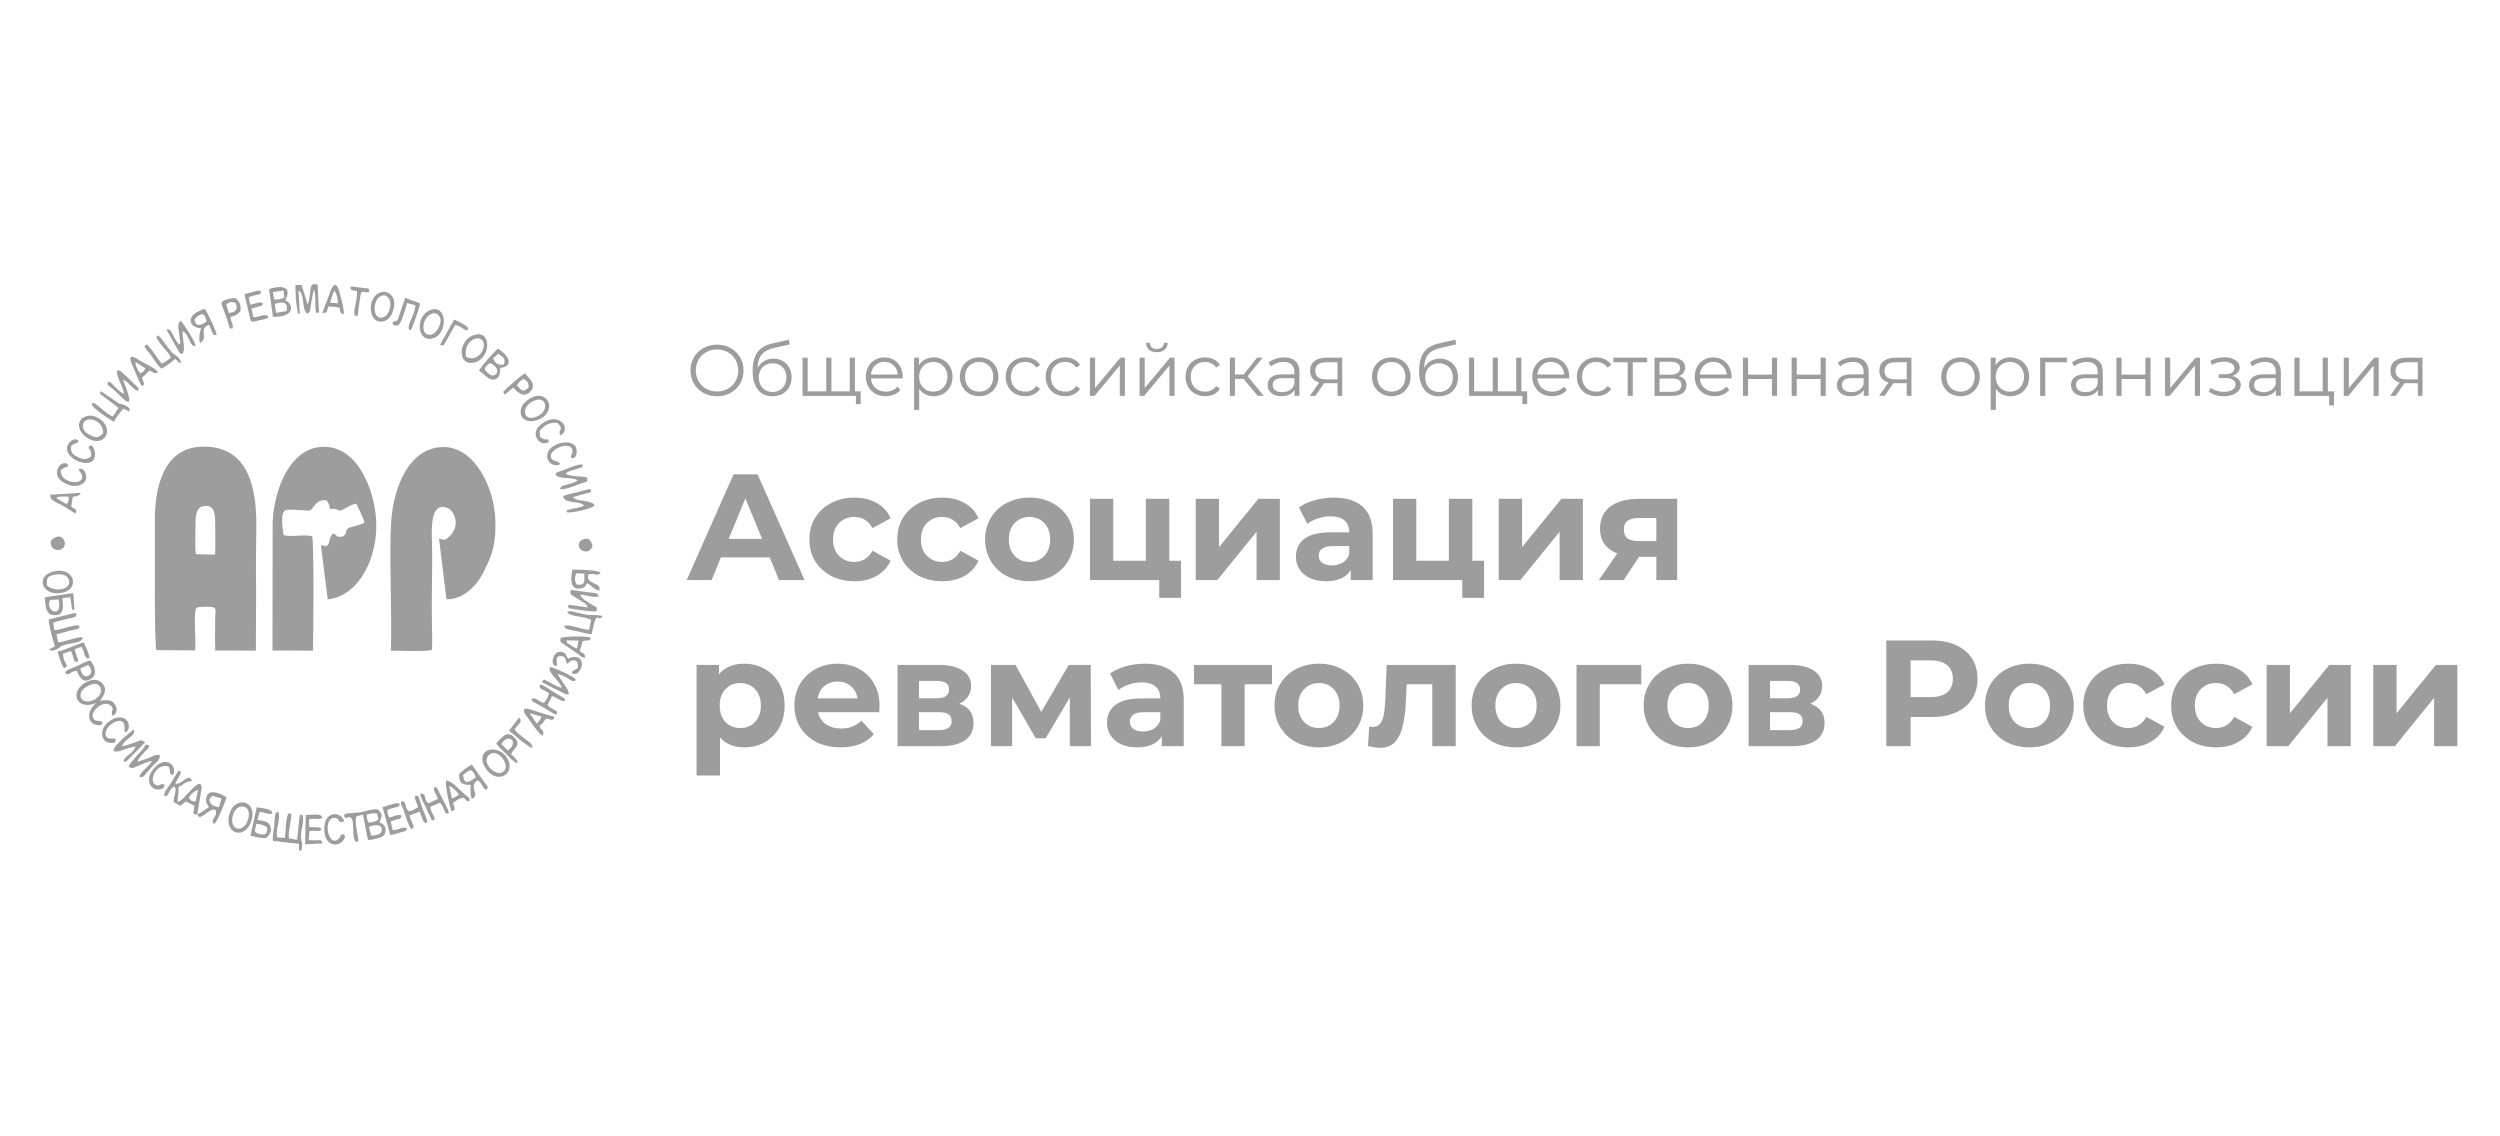 <svg width="176" height="80" viewBox="0 0 176 80" fill="none" xmlns="http://www.w3.org/2000/svg">
<rect width="176" height="80" fill="white"/>
<g clip-path="url(#clip0_228_2725)">
<path fill-rule="evenodd" clip-rule="evenodd" d="M13.779 39.012C13.721 38.398 13.767 37.585 13.764 36.947C13.76 36.315 13.793 35.612 14.492 35.615C15.189 35.619 15.148 36.377 15.15 37.023C15.154 37.669 15.175 38.391 15.141 39.047L13.779 39.012ZM11.006 45.766L13.737 45.791C13.816 45.092 13.608 43.244 13.813 42.797C14.015 42.695 14.569 42.703 14.873 42.727C15.307 42.76 15.149 43.04 15.147 43.548C15.144 44.281 15.123 45.07 15.154 45.796L18.014 45.804L18.03 41.373C18.001 39.925 18.034 38.445 18.046 37.097C18.068 34.406 17.527 31.681 14.717 31.455C11.541 31.2 10.875 34.244 10.901 36.723C10.914 37.897 10.85 45.248 11.006 45.766ZM27.518 45.809C28.084 45.802 30.021 45.897 30.404 45.747C30.447 45.414 30.416 44.417 30.408 43.998C30.368 42.136 30.457 40.168 30.412 38.223C30.393 37.394 30.238 35.224 31.537 35.776C31.953 35.953 32.49 37.016 31.599 37.8C31.338 38.031 31.31 38.031 30.907 37.924L31.432 42.193C32.639 42.22 33.603 41.151 33.999 40.362C34.636 39.092 34.905 38.437 34.878 36.723C34.841 34.368 33.414 31.389 31.128 31.473C28.75 31.56 27.686 34.355 27.535 36.794C27.388 39.168 27.606 43.105 27.518 45.809ZM19.183 45.795L22.034 45.806C22.063 44.795 22.117 38.196 21.975 37.758C21.436 37.583 20.567 37.834 19.962 37.672C19.908 37.255 19.679 35.998 20.17 35.897C20.562 35.817 21.694 36.006 21.876 35.919C22.195 35.579 22.296 35.151 22.99 35.228C23.131 35.431 23.2 35.474 23.215 35.828C23.964 35.739 23.651 36.104 24.148 35.867C24.456 35.72 24.747 35.501 25.082 35.458C25.201 35.7 25.633 36.579 25.659 36.793C25.417 36.931 25.084 37.009 24.782 37.09C24.142 37.262 24.572 37.376 24.186 37.753C23.616 37.878 23.83 37.701 23.434 37.55C23.004 38.043 23.376 38.632 22.588 38.373L23.072 42.193C25.295 41.976 26.598 39.215 26.486 36.721C26.386 34.49 25.187 31.42 22.77 31.453C20.402 31.485 19.28 34.493 19.193 36.795L19.184 45.795L19.183 45.795ZM6.433 48.182C7.206 47.902 7.467 49.066 6.383 49.351C5.573 49.565 5.265 48.605 6.433 48.182ZM7.049 49.331C7.262 48.995 7.647 48.553 7.159 48.067C6.765 47.673 6.164 47.917 5.818 48.182C4.959 48.84 5.428 50.023 6.78 49.493C6.571 49.652 6.181 50.084 6.297 50.578C6.319 50.68 6.369 50.775 6.44 50.851C6.512 50.927 6.603 50.983 6.703 51.012C7.291 51.19 7.207 50.823 7.207 50.823C7.071 50.741 6.997 50.784 6.815 50.734C6.692 50.7 6.697 50.769 6.584 50.593C6.257 50.083 7.293 49.271 7.755 49.638C8.131 49.905 7.77 50.012 7.908 50.385C8.35 50.226 8.236 49.755 8.035 49.513C7.798 49.227 7.486 49.288 7.049 49.331ZM25.977 58.196C26.264 58.108 26.805 57.96 26.873 58.337C26.947 58.757 26.456 58.804 26.127 58.836L25.977 58.196ZM25.826 57.345C26.062 57.282 26.273 57.212 26.562 57.287L26.639 57.69C26.424 57.85 26.304 57.875 25.979 57.914C25.95 57.866 25.926 57.897 25.862 57.689C25.807 57.504 25.816 57.53 25.826 57.345ZM25.084 57.484C25.295 57.403 25.361 57.427 25.546 57.329L25.906 59.146C26.24 59.101 26.885 59.011 27.044 58.791C27.148 58.646 27.316 58.083 26.717 57.908C26.873 57.44 26.989 57.399 26.622 57.006C26.385 56.875 25.634 57.156 25.372 57.187C25.162 57.212 24.914 57.222 24.697 57.246C24.357 57.285 24.346 57.223 24.208 57.424C24.396 57.79 24.398 57.407 24.671 57.551C25.035 57.742 24.688 59.035 25.084 59.276C25.313 59.179 25.232 59.22 25.193 58.912C25.142 58.498 24.96 57.758 25.084 57.484ZM13.3 56.149C13.454 55.901 13.616 55.737 13.938 55.594L13.78 56.41C13.487 56.445 13.404 56.338 13.3 56.149ZM13.886 57.342L14.156 55.731C14.175 55.636 14.193 55.574 14.19 55.472C14.178 54.952 14.24 55.816 14.172 55.345C14.1 54.841 13.451 55.644 13.301 55.781C13.085 55.977 12.804 56.399 12.499 56.45C12.52 56.016 12.603 55.847 12.56 55.392C12.881 55.287 12.79 55.263 13.027 55.124C13.339 54.94 13.266 55.075 13.516 54.978C13.241 54.342 12.914 55.233 12.346 55.175C12.456 54.793 12.812 54.55 12.701 54.279C12.439 54.319 12.626 54.193 12.437 54.457L12.015 55.159C11.833 55.44 11.465 55.818 11.585 56.057C11.763 56.043 11.738 56.078 11.924 55.748C12.025 55.569 12.054 55.485 12.251 55.365C12.339 55.476 12.408 55.46 12.328 55.841C12.278 56.078 12.239 56.181 12.223 56.464L12.698 56.733L13.075 56.414L13.695 56.729C13.652 57.149 13.454 57.363 13.885 57.342H13.886ZM3.745 43.848C3.943 43.751 4.369 43.661 4.615 43.594C5.311 43.408 5.288 43.512 5.392 43.248C5.248 43.141 5.537 43.152 5.115 43.189L3.427 43.612C3.44 44.045 3.74 45.115 3.862 45.498L3.446 45.723C3.823 45.987 4.226 45.523 4.375 45.453C4.422 45.431 4.609 45.387 4.665 45.374C5.432 45.19 5.767 45.218 5.829 44.877C5.538 44.783 4.568 45.188 4.093 45.228L3.975 44.661C4.232 44.579 4.539 44.504 4.845 44.423C5.649 44.211 5.537 44.322 5.605 44.073C5.319 43.883 4.292 44.365 3.827 44.368L3.746 43.848H3.745ZM20.356 59.029C20.281 58.773 20.372 58.378 20.42 58.052C20.557 57.115 20.557 57.318 20.309 57.26C20.101 57.62 20.138 58.476 20.05 58.986L19.52 58.959C19.365 58.439 19.804 57.526 19.58 57.143C19.285 57.223 19.381 57.492 19.304 58.129C19.267 58.43 19.176 58.924 19.216 59.199L21.047 59.406L21.048 59.891C21.314 59.808 21.162 60.057 21.263 59.649C21.32 59.418 21.211 59.211 21.191 58.992C21.18 58.874 21.194 58.746 21.207 58.626C21.246 58.261 21.434 57.661 21.279 57.357C21.058 57.422 21.151 57.214 21.067 57.663L20.918 59.12L20.355 59.029H20.356ZM21.936 20.072C21.77 20.468 21.873 21.029 21.652 21.428L21.237 20.058L20.802 20.066C20.791 20.403 20.821 20.78 20.831 21.126L20.98 22.092C21.201 21.985 21.09 22.301 21.067 21.425C21.059 21.097 21.026 20.803 21.017 20.485C21.267 20.619 21.053 20.431 21.18 20.615C21.434 20.983 21.256 21.869 21.652 22.082C21.882 21.96 21.854 21.613 21.909 21.307L22.068 20.473C22.077 20.452 22.087 20.431 22.099 20.412C22.273 20.685 22.151 21.631 22.249 22.01C22.589 22 22.439 22.225 22.415 21.198C22.405 20.804 22.372 20.428 22.36 20.034C22.105 19.988 22.138 19.979 21.937 20.071V20.072H21.936ZM34.117 25.997C34.194 25.763 34.306 25.706 34.484 25.555C34.689 25.626 35.251 26 34.904 26.345C34.606 26.641 34.221 26.148 34.117 25.997ZM35.081 24.898C35.339 25.104 35.639 25.195 35.476 25.648C35.058 25.756 34.837 25.547 34.715 25.22L35.081 24.898ZM33.725 26.102C34.009 26.241 34.315 26.662 34.586 26.71C35.111 26.804 35.241 26.346 35.211 25.898C35.968 25.837 36.123 25.271 35.048 24.534C34.777 24.799 33.806 25.839 33.725 26.102ZM19.343 21.388C19.964 21.217 20.282 21.242 20.183 21.894L19.437 22.029L19.343 21.388ZM19.21 20.565L19.961 20.451L20.01 20.95C19.799 21.046 19.537 21.119 19.302 21.085L19.21 20.565ZM18.943 20.359L19.215 22.306C20.883 22.33 20.622 21.361 20.089 21.153C20.18 20.881 20.433 20.468 20.037 20.271C19.748 20.127 19.152 20.258 18.943 20.359ZM9.685 53.629C9.709 53.411 9.928 53.227 10.07 53.059C10.376 52.698 10.465 52.742 10.517 52.493C10.186 52.339 10.265 52.456 10.086 52.694C9.852 53.006 9.215 53.591 9.047 53.972C9.353 54.153 9.382 54.051 9.836 53.87C10.149 53.745 10.323 53.639 10.697 53.566C10.505 53.998 9.887 54.281 9.818 54.695C10.131 54.752 10.131 54.615 10.309 54.421C10.457 54.259 10.511 54.208 10.659 54.022C10.858 53.772 11.301 53.518 11.252 53.178C10.986 53.052 10.781 53.248 10.456 53.365C10.177 53.465 9.971 53.537 9.685 53.629ZM14.733 56.286C14.84 56.125 14.838 56.135 14.954 56.023L15.602 56.217L15.403 56.824C15.04 56.758 14.801 56.666 14.733 56.286ZM13.885 57.342C13.995 57.514 14.007 57.658 14.534 57.242C14.76 57.064 15.3 56.742 15.198 57.306C15.137 57.643 14.774 57.748 15.087 57.998C15.312 57.87 15.854 56.394 15.951 56.148C15.641 55.892 14.542 55.378 14.506 56.307C14.494 56.637 14.613 56.548 14.698 56.823C14.497 56.977 14.05 57.267 13.886 57.342H13.885ZM32.82 25.126C32.579 24.17 33.574 23.492 33.964 23.972C34.313 24.402 33.703 25.563 32.82 25.126ZM33.432 23.567C32.226 23.882 32.156 25.821 33.407 25.517C34.533 25.244 34.653 23.248 33.432 23.567ZM41.382 42.762L40.012 42.574C40.03 42.85 39.946 42.801 40.313 42.864C40.648 42.921 41.807 43.102 42.003 43.023C42.02 42.688 42.092 42.835 41.801 42.644C41.532 42.468 40.895 42.162 40.859 41.856C41.232 41.878 41.86 42.121 42.156 41.972C42.085 41.706 41.839 41.753 41.266 41.68C40.9 41.633 40.52 41.548 40.174 41.54C40.139 41.871 40.09 41.797 40.697 42.175C40.875 42.286 40.919 42.301 41.064 42.404C41.289 42.563 41.271 42.527 41.382 42.762ZM18.049 57.993C18.436 58.039 18.584 58.081 18.806 58.245C18.823 58.705 18.707 58.815 18.282 58.719C17.783 58.607 17.973 58.454 18.049 57.993ZM18.274 57.169C18.533 57.135 18.937 57.382 19.175 57.273C19.16 56.962 18.739 56.934 18.073 56.832L17.628 58.843C18.015 58.901 18.334 59.046 18.743 58.986C18.951 58.82 19.209 58.49 18.992 58.075C18.857 57.815 18.479 57.79 18.12 57.725L18.273 57.168L18.274 57.169ZM34.513 53.081C35.102 52.698 36.021 53.97 35.387 54.357C34.836 54.694 33.756 53.575 34.513 53.081ZM33.981 53.598C34.06 54.031 34.468 54.551 34.916 54.662C35.466 54.797 35.944 54.378 35.872 53.849C35.692 52.519 33.76 52.384 33.981 53.598ZM13.703 22.472C13.872 22.254 13.982 22.197 14.266 22.101C14.422 22.241 14.493 22.358 14.547 22.622C14.212 22.879 13.756 23.103 13.703 22.472ZM14.151 23.112C14.079 23.496 13.968 23.655 14.074 24.162C14.742 23.731 13.921 23.161 14.717 22.859C14.765 22.983 14.827 23.133 14.89 23.268C15.056 23.618 14.97 23.577 15.244 23.593C15.278 23.402 14.628 22.023 14.415 21.742C12.997 22.167 13.251 23.053 14.151 23.112ZM32.6 54.547C32.767 54.43 32.931 54.281 33.141 54.203C33.327 54.346 33.409 54.469 33.496 54.725C33.148 54.961 32.667 55.414 32.6 54.547ZM32.327 54.482C32.285 55.1 32.537 55.288 33.139 55.25C33.114 55.586 33.108 55.988 33.215 56.251C33.836 55.967 32.975 55.452 33.589 54.939C33.81 55.028 33.794 55.054 33.933 55.277C34.051 55.463 34.033 55.535 34.249 55.604C34.4 55.381 34.337 55.375 34.149 55.134L33.215 53.824C32.893 54.006 32.594 54.227 32.327 54.482ZM39.642 34.923C39.721 35.515 40.842 35.207 41.118 35.598C40.805 35.754 40.342 35.788 40.118 35.862C39.779 35.972 39.945 35.87 39.888 36.047C40.066 36.183 41.688 35.809 41.864 35.598C41.651 35.144 40.636 35.368 40.328 34.996L41.634 34.634C41.513 34.336 41.696 34.387 40.752 34.623C40.506 34.684 39.858 34.816 39.642 34.923ZM17.474 57.649C17.175 58.715 16.099 58.489 16.399 57.386C16.65 56.467 17.765 56.613 17.475 57.648L17.474 57.649ZM17.715 57.724C18.111 56.308 16.453 55.98 16.121 57.41C15.811 58.748 17.313 59.16 17.715 57.724ZM40.37 47.686C40.352 47.674 38.936 46.911 38.705 46.977C38.547 47.372 39.421 47.93 39.549 48.413C39.189 48.374 38.793 48.059 38.473 47.925C38.211 47.814 38.31 47.809 38.19 47.954C38.156 48.053 38.188 48.046 38.547 48.232L39.547 48.736C40.797 49.424 39.304 47.671 39.249 47.449C40.046 47.612 40.184 48.103 40.527 47.898C40.481 47.725 40.521 47.798 40.37 47.686ZM30.447 22.071C30.806 21.975 31.096 22.338 31.003 22.716C30.915 23.083 30.688 23.46 30.396 23.542C29.537 23.781 29.672 22.279 30.447 22.071ZM30.277 21.834C29.197 22.252 29.348 24.249 30.567 23.786C31.539 23.417 31.486 21.367 30.277 21.834ZM40.512 40.541C40.549 40.414 40.557 40.433 40.603 40.355L41.137 40.393C41.13 40.959 41.247 41.227 40.59 41.151C40.494 40.959 40.437 40.795 40.512 40.541ZM41.348 41.047C41.562 41.175 41.828 41.509 42.217 41.58C42.224 41.186 42.05 41.196 41.758 41.037C41.496 40.894 41.353 40.829 41.397 40.447C41.988 40.295 42.012 40.642 42.281 40.322C42.081 40.107 40.655 40.105 40.289 40.101C40.243 40.472 39.983 41.638 40.942 41.413C41.213 41.349 41.196 41.244 41.348 41.047ZM8.735 27.711C8.363 27.627 8.007 27.036 7.65 26.847C7.442 27.173 7.647 27.06 8.227 27.643L8.811 28.194C9.525 28.707 8.698 26.925 8.665 26.721C9.034 26.848 9.482 27.564 9.713 27.505C9.722 27.491 9.734 27.448 9.734 27.459C9.734 27.468 9.75 27.421 9.749 27.413L9.741 27.325C9.7 27.268 9.654 27.215 9.603 27.168L8.552 26.178C8.05 25.809 8.276 26.471 8.381 26.737C8.486 27.004 8.708 27.45 8.735 27.712L8.735 27.711ZM39.116 33.423C39.373 33.776 40.181 33.545 40.658 33.798C40.525 33.973 40.296 34.003 40.057 34.074C39.504 34.241 39.548 34.182 39.414 34.414C39.661 34.551 40.488 34.178 40.97 34.016C41.355 33.887 41.356 33.966 41.345 33.622C40.942 33.488 40.162 33.59 39.808 33.348C39.962 33.189 40.126 33.157 40.408 33.074C40.529 33.038 40.623 33.02 40.75 32.973C41.112 32.838 40.964 32.938 41.036 32.73C40.815 32.59 40.039 32.968 39.567 33.131C39.141 33.277 39.173 33.224 39.116 33.423ZM4.129 42.201C4.424 43.614 3.14 43.03 3.528 42.236L4.129 42.201ZM3.154 42.049C3.198 42.62 3.197 43.299 3.822 43.308C4.565 43.319 4.431 42.727 4.403 42.11L4.953 42.041C4.973 42.239 4.995 42.375 5.024 42.575C5.095 43.063 5.136 42.916 5.239 42.956L5.16 41.753L3.153 42.049H3.154ZM37.767 28.152C38.515 27.942 38.703 29.061 37.629 29.384C36.756 29.646 36.663 28.462 37.767 28.152H37.767ZM37.594 27.916C37.206 28.069 36.714 28.429 36.663 28.861C36.513 30.12 38.542 29.731 38.658 28.685C38.722 28.111 38.153 27.697 37.594 27.916ZM12.024 25.197C11.76 25.366 11.721 25.451 11.373 25.598C11.189 25.371 10.434 24.205 10.299 24.257C10.115 24.404 10.166 24.425 10.361 24.67C10.502 24.848 10.563 24.913 10.691 25.093C10.891 25.376 11.099 25.733 11.357 25.953C11.708 25.772 12.031 25.542 12.316 25.269C12.653 25.455 12.38 25.517 12.768 25.542C12.612 25.129 12.446 25.064 12.261 24.942C11.821 24.653 11.085 23.192 11.022 23.745C11.007 23.88 11.564 24.541 11.693 24.683C11.855 24.863 11.949 24.959 12.024 25.197ZM7.255 30.521C6.908 30.794 6.84 30.863 6.369 30.641C6.116 30.521 5.744 30.28 5.855 29.849C6.015 29.226 7.308 29.531 7.255 30.521ZM5.925 29.37C5.771 29.458 5.817 29.336 5.666 29.578C5.179 30.356 6.493 31.362 7.184 30.954C7.646 30.681 7.625 30.104 7.283 29.717C7.035 29.437 6.439 29.073 5.925 29.37ZM26.779 20.862C27.202 20.637 27.495 21.016 27.484 21.421C27.474 21.849 27.284 22.208 27.017 22.321C26.237 22.65 26.17 21.187 26.779 20.862ZM26.797 20.578C25.756 20.9 25.902 23.033 27.127 22.579C27.494 22.443 27.759 21.87 27.755 21.345C27.751 20.816 27.303 20.42 26.797 20.578ZM12.624 24.262C12.177 23.842 12.105 23.032 11.729 23.22L12.481 24.569C12.65 24.841 12.63 24.885 12.834 24.927C13.09 24.61 12.838 23.963 12.855 23.312C13.312 23.477 13.367 24.473 13.744 24.354C13.839 24.146 12.828 22.648 12.718 22.573C12.435 22.829 12.589 23.166 12.664 23.886C12.69 24.136 12.739 24.067 12.624 24.262ZM8.587 52.545C8.796 51.944 9.607 51.839 9.406 51.36C9.388 51.368 7.204 53.083 8.327 52.897C8.511 52.866 9.17 52.575 9.562 52.553C9.395 52.957 8.919 53.226 8.801 53.363C8.664 53.521 8.681 53.743 8.934 53.567C8.946 53.558 9.081 53.415 9.12 53.379L10.212 52.269C9.962 52.028 9.901 52.133 9.453 52.282C9.186 52.371 8.88 52.487 8.587 52.545ZM3.309 41.221C3.282 40.654 3.344 40.544 3.884 40.456C4.215 40.402 4.681 40.421 4.82 40.749C5.141 41.505 3.899 41.731 3.309 41.221ZM3.715 40.245C2.429 40.595 3 42.071 4.46 41.711C5.636 41.421 5.218 39.837 3.715 40.245ZM7.089 27.557C6.986 27.802 6.95 27.644 7.63 28.167C7.904 28.377 8.099 28.515 8.345 28.717L7.944 29.322C7.686 29.232 7.422 28.996 7.204 28.823C7.158 28.788 6.482 28.154 6.484 28.437C6.484 28.458 6.472 28.475 6.473 28.483C6.509 28.73 7.836 29.619 8.036 29.707C8.146 29.381 8.435 29.083 8.67 28.777C8.892 28.832 8.887 28.877 9.089 28.968C9.099 28.909 9.29 28.752 8.73 28.499C8.543 28.414 8.49 28.525 8.15 28.247L7.127 27.553C7.121 27.553 7.101 27.553 7.089 27.557ZM39.924 43.098C40.113 43.426 41.025 43.35 41.62 43.633L41.475 44.332C41.083 44.373 40.009 43.887 39.713 44.073C39.799 44.336 40.058 44.317 40.618 44.437C40.952 44.509 41.313 44.614 41.645 44.657C41.72 44.368 41.774 44.116 41.844 43.818C42.009 43.112 42.188 43.816 42.426 43.36C41.254 43.176 41.98 43.456 40.58 43.117C40.279 43.043 40.118 42.96 39.924 43.098ZM37.289 50.212L38.13 50.45C38.046 50.627 37.938 50.818 37.783 50.939L37.289 50.212ZM38.56 50.329C38.344 50.265 38.181 50.213 37.982 50.156C37.684 50.069 37.183 49.841 36.93 49.892C36.824 50.155 36.944 50.256 37.096 50.448C37.379 50.81 37.897 51.656 38.21 51.802C38.361 51.381 38.105 51.508 37.977 51.089C38.23 50.949 38.225 50.846 38.438 50.6C38.806 50.6 38.754 50.772 39.022 50.598C38.976 50.404 39.046 50.472 38.56 50.329ZM29.75 56.932C29.407 55.976 29.572 56.065 29.246 56.007C29.119 56.18 29.373 56.576 29.436 56.823L29.087 57.024C28.87 57.107 28.954 57.089 28.739 57.104C28.428 56.679 28.672 56.495 28.29 56.389C28.16 56.618 28.261 56.645 28.364 56.897C28.505 57.244 28.76 58.195 28.963 58.37C29.194 58.222 29.148 58.245 29.012 57.906C28.932 57.709 28.879 57.628 28.825 57.401L29.552 57.139C29.726 57.582 29.744 57.866 30.007 57.96C30.085 57.836 30.053 57.976 30.061 57.798C30.062 57.78 30.062 57.762 30.06 57.744C30.059 57.728 30.052 57.706 30.049 57.69L29.75 56.932ZM27.291 57.016C27.468 56.93 27.572 56.918 27.798 56.854C28.123 56.762 28.061 56.818 28.16 56.581C27.835 56.462 27.346 56.73 26.931 56.816L27.473 58.786C27.734 58.759 27.909 58.68 28.137 58.618C28.635 58.484 28.599 58.533 28.644 58.324C28.343 58.115 28.047 58.493 27.642 58.435L27.503 57.831C28.201 57.562 28.209 57.729 28.275 57.423C28.042 57.274 27.67 57.513 27.399 57.556C27.309 57.325 27.246 57.255 27.291 57.016ZM27.627 22.772C27.629 22.775 27.786 23.045 28.072 22.858C28.276 22.724 28.592 21.575 28.658 21.33L29.247 21.5C29.201 22.216 28.608 22.902 28.814 23.233C28.922 23.199 28.946 23.276 29.078 22.888C29.223 22.464 29.547 21.675 29.564 21.348L28.522 20.975L28.009 22.486C27.742 22.825 27.829 22.387 27.627 22.772ZM30.787 55.514C30.67 55.381 30.779 55.448 30.605 55.41C30.42 55.631 30.736 55.885 30.823 56.246L30.157 56.561C29.764 56.211 30.11 55.925 29.605 55.853C29.548 56.047 29.863 56.599 29.986 56.849L30.342 57.618C30.454 57.808 30.348 57.709 30.492 57.759C30.584 57.671 30.696 57.758 30.479 57.329C30.363 57.1 30.335 57.108 30.291 56.795L30.978 56.51C31.094 56.644 31.152 56.747 31.237 56.937C31.405 57.311 31.343 57.23 31.5 57.283C31.586 57.158 31.648 57.426 31.543 57.015L30.787 55.514ZM38.424 48.361C37.908 48.04 38.019 48.297 37.985 48.371C38.02 48.421 38.015 48.462 38.271 48.588C38.429 48.665 38.54 48.728 38.652 48.793C38.597 49.053 38.472 49.292 38.29 49.485C37.897 49.41 37.655 48.994 37.444 49.224C37.442 49.402 37.319 49.232 37.583 49.425L38.302 49.832C38.796 50.115 39.246 50.499 39.218 50.162C39.201 49.971 38.76 49.921 38.545 49.624L38.858 49.002C39.246 49.102 39.548 49.46 39.783 49.324C39.727 49.115 39.867 49.242 39.346 48.936C39.191 48.844 39.057 48.772 38.878 48.658C38.722 48.558 38.608 48.475 38.424 48.361ZM5.732 45.534C5.998 45.931 5.89 46.284 6.209 46.38C6.319 46.228 6.336 46.48 6.246 46.071C6.222 45.959 6.179 45.874 6.144 45.787C6.07 45.594 5.985 45.406 5.891 45.222C5.246 45.423 4.736 45.703 4.052 45.879C4.127 46.166 4.36 46.868 4.505 47.045C4.981 46.806 4.462 46.84 4.433 46.027L4.99 45.831C5.337 46.556 5.044 46.465 5.416 46.619C5.551 46.448 5.526 46.527 5.42 46.226C5.349 46.023 5.299 45.919 5.257 45.711L5.733 45.534L5.732 45.534ZM17.208 20.703L17.592 22.354C17.699 22.753 17.688 22.677 18.285 22.539C18.374 22.519 18.6 22.482 18.661 22.46C19.021 22.336 18.819 22.454 18.873 22.247C18.618 22.079 18.217 22.316 17.842 22.344L17.705 21.721L18.395 21.526C18.55 21.412 18.461 21.54 18.489 21.346C18.29 21.197 17.961 21.411 17.605 21.44L17.51 20.937C17.713 20.837 17.712 20.838 17.964 20.785C18.419 20.69 18.334 20.704 18.369 20.521C18.223 20.43 18.369 20.414 17.812 20.556C17.583 20.614 17.434 20.636 17.208 20.703ZM21.765 57.679C22.17 57.556 22.416 57.758 22.697 57.572C22.624 57.278 22.241 57.337 21.523 57.379L21.483 59.443L22.696 59.373C22.616 59.022 22.614 59.219 21.733 59.138L21.784 58.532C22.016 58.448 21.989 58.503 22.254 58.492C22.666 58.477 22.533 58.551 22.614 58.322C22.483 58.227 22.33 58.241 22.175 58.236C21.933 58.228 21.981 58.261 21.747 58.191L21.764 57.679H21.765ZM10.222 25.922C10.155 26.157 10.088 26.187 9.865 26.286C9.723 26.121 9.526 25.746 9.534 25.482L10.222 25.922ZM10.014 27.189C10.266 26.979 10.099 26.989 9.997 26.598L10.531 26.082C10.789 26.202 10.847 26.346 11.126 26.218C11.053 26.001 10.586 25.789 10.252 25.61C10.07 25.512 9.975 25.479 9.771 25.342C8.802 24.692 9.25 25.593 9.503 26.137C9.658 26.471 9.81 26.996 10.014 27.189ZM40.62 45.646C40.406 45.587 40.368 45.542 40.165 45.412C39.932 45.263 39.902 45.297 39.887 45.08L40.736 45.1L40.62 45.646ZM41.008 45.149C41.238 45.066 41.28 45.118 41.397 45.079C41.644 44.995 41.477 45.137 41.587 44.898C41.331 44.752 39.667 44.807 39.482 44.898C39.383 45.193 39.482 45.218 39.693 45.359C39.869 45.477 40.008 45.563 40.188 45.69C40.363 45.812 40.5 45.906 40.67 46.03C40.9 46.199 40.927 46.287 41.187 46.319C41.19 45.984 41.083 46.005 40.816 45.863L41.008 45.149ZM31.627 55.331C31.851 55.401 32.219 55.784 32.304 55.923C32.17 56.06 32.036 56.168 31.807 56.194L31.627 55.331ZM33.023 56.411C33.12 56.163 32.94 56.104 32.746 55.947C32.44 55.702 31.801 54.94 31.422 54.955C31.285 55.219 31.669 56.769 31.776 57.119C32.128 56.991 32.009 56.982 31.9 56.53C32.098 56.362 32.325 56.195 32.646 56.151C32.813 56.312 32.819 56.419 33.022 56.411L33.023 56.411ZM23.518 20.465C23.705 20.62 23.776 21.054 23.791 21.353L23.23 21.304L23.518 20.465ZM22.695 22.035C23.158 22.019 22.936 21.95 23.125 21.581C24.524 21.612 23.535 21.861 24.189 22.134C24.287 21.93 23.907 20.494 23.787 20.25C23.572 19.814 23.388 20.198 23.287 20.444L22.694 22.034L22.695 22.035ZM36.399 27.123C36.532 26.884 36.66 26.793 36.872 26.677C37.082 26.823 37.222 26.894 37.219 27.26C36.88 27.68 36.63 27.465 36.399 27.123ZM35.414 27.597C35.455 27.649 35.503 27.719 35.544 27.778L36.111 27.295C36.317 27.393 36.78 28.18 37.358 27.537C37.812 27.032 37.185 26.612 36.972 26.282C36.757 26.354 35.609 27.372 35.414 27.597ZM15.926 21.422C16.19 21.229 16.32 21.244 16.592 21.328C16.758 21.771 16.634 21.984 16.101 22.032L15.926 21.422ZM16.363 23.134C16.469 22.886 16.257 22.664 16.218 22.323C16.592 22.171 16.674 22.203 16.919 21.919C17.007 21.439 16.831 21.226 16.582 20.982C16.311 20.972 16.021 21.056 15.784 21.154C15.431 21.3 15.64 21.434 15.981 22.474C16.241 23.272 16.112 23.084 16.363 23.134ZM35.3 52.398C35.707 51.552 36.614 52.208 35.749 52.831L35.3 52.398ZM34.934 52.323C34.953 52.339 35.052 52.504 35.087 52.544L35.655 53.099C36.577 54.122 36.702 53.69 35.981 53.09C36.155 52.655 36.806 52.458 36.145 51.855C35.614 51.371 35.187 52.101 34.934 52.323ZM6.209 46.811C6.248 46.858 6.27 46.866 6.324 46.954C6.334 46.97 6.346 46.988 6.355 47.005C6.674 47.623 5.77 47.959 5.662 47.055L6.209 46.811ZM4.574 47.385C4.952 47.612 4.795 47.309 5.402 47.225C5.617 47.67 5.844 48.207 6.485 47.726C6.868 47.439 6.632 46.829 6.358 46.494C6.028 46.567 5.742 46.735 5.425 46.885C4.885 47.141 4.686 47.123 4.574 47.385ZM24.175 58.724C23.89 58.788 24.079 58.775 23.888 58.995C23.177 59.812 22.678 57.744 23.465 57.589C23.963 57.491 23.684 58 24.227 57.836C24.116 57.145 22.707 56.942 22.838 58.549C22.923 59.589 23.792 59.606 24.118 59.223C24.443 58.842 24.184 58.735 24.175 58.724ZM4.274 33.115C4.836 32.63 4.734 33.13 4.782 32.672C4.205 32.345 3.661 33.35 4.299 33.843C5.227 34.561 6.318 34.136 6.023 33.312C5.962 33.143 5.812 32.987 5.684 32.996C5.26 33.026 5.953 33.321 5.761 33.714C5.537 34.174 4.252 33.936 4.274 33.115ZM3.972 35.072C4.051 34.994 3.99 35.01 4.172 34.971C4.183 34.969 4.355 34.96 4.355 34.96C4.518 34.953 4.663 34.951 4.821 34.967C4.862 35.214 4.826 35.31 4.695 35.498L3.972 35.072ZM3.529 34.827C3.537 35.195 3.72 35.233 4.366 35.575C4.666 35.733 5.055 36.008 5.298 36.162C5.483 35.804 5.3 35.904 5.017 35.672L5.121 34.98C5.542 34.906 5.591 34.889 5.685 34.697L3.529 34.827ZM6.411 32.133C6.139 32.347 5.888 32.386 5.495 32.188C5.143 32.012 4.943 31.885 5.014 31.384C5.317 31.138 5.415 31.286 5.534 31.022C5.327 30.839 5.083 30.948 4.905 31.134C4.364 31.701 5.077 32.461 5.863 32.575C7.259 32.779 6.527 30.912 6.271 31.44C6.153 31.683 6.488 31.535 6.411 32.133ZM39.435 32.672C39.297 32.365 38.838 32.543 38.774 32.147C38.692 31.641 40.041 31.032 40.291 31.622C40.36 32.172 40.076 31.908 40.248 32.279C40.449 32.244 40.547 32.16 40.587 31.902C40.781 30.649 38.466 31.105 38.518 32.141C38.541 32.615 39.056 32.899 39.435 32.672ZM38.647 31.097C38.465 30.635 38.706 31.198 38.023 30.771L37.987 30.316C38.342 29.98 38.572 29.722 39.248 29.765C39.793 30.363 39.192 30.211 39.465 30.644C40.202 30.265 39.516 29.038 38.328 29.71C37.06 30.428 38.04 31.569 38.647 31.097ZM11.578 55.23C11.269 55.107 11.245 55.432 10.925 55.239C10.451 54.951 11.02 53.664 11.886 53.972C12.08 54.427 11.801 54.467 12.177 54.557C12.543 53.879 11.578 53.056 10.725 54.235C10.2 54.961 10.644 55.644 11.179 55.582C11.652 55.528 11.575 55.253 11.578 55.23ZM8.143 52.023C7.901 51.905 7.506 52.151 7.435 51.71C7.332 51.071 8.787 50.18 8.77 51.237C8.764 51.598 8.611 51.384 8.895 51.547C9.423 50.973 8.693 49.95 7.591 50.865C7.337 51.075 7.053 51.498 7.252 51.952C7.336 52.143 7.463 52.259 7.725 52.294C8.055 52.34 8.135 52.288 8.143 52.023ZM39.219 46.767C39.218 46.626 39.039 46.184 39.477 46.191C39.925 46.198 39.755 46.504 39.931 46.735C40.111 46.648 40.131 46.44 40.434 46.492C40.686 46.537 40.7 46.727 40.679 47.023C40.379 47.256 40.323 47.144 40.249 47.373C40.652 47.657 40.998 47.037 40.967 46.707C40.918 46.188 40.39 46.161 40.005 46.367C39.792 46.128 39.907 46.045 39.647 45.93C38.91 45.606 38.655 47.01 39.205 46.869L39.219 46.767ZM24.655 20.285C24.834 20.506 24.771 20.416 25.124 20.482C25.198 21.185 24.791 21.908 25.009 22.245C25.268 22.169 25.117 22.527 25.281 21.454C25.325 21.161 25.349 20.83 25.43 20.578C25.692 20.498 25.506 20.563 25.724 20.567C26.145 20.573 25.875 20.666 25.999 20.447C25.86 20.216 26.132 20.367 25.294 20.238C24.419 20.103 24.792 20.2 24.655 20.285ZM30.981 24.269C31.196 24.335 31.183 24.381 31.317 24.17L32.043 22.875C32.541 22.976 32.771 23.369 32.927 23.222C33.16 23.002 32.117 22.557 31.973 22.498L30.981 24.269ZM3.856 37.851C3.84 37.861 3.359 38.031 3.673 38.521C3.793 38.709 4.092 38.787 4.329 38.661C4.849 38.385 4.44 37.495 3.856 37.851ZM36.224 51.349C36.437 50.993 36.851 50.842 36.545 50.512L35.834 51.44C35.919 51.483 37.904 53.262 37.408 52.398C37.316 52.238 36.42 51.68 36.224 51.348V51.349ZM41.423 38.81C41.83 38.498 41.768 38.319 41.429 37.935C40.466 37.848 40.571 38.946 41.423 38.81Z" fill="#9D9D9D"/>
<path d="M50.482 27.897C50.147 27.901 49.817 27.82 49.522 27.662C49.245 27.509 49.013 27.283 48.853 27.009C48.692 26.727 48.609 26.406 48.613 26.081C48.613 25.737 48.693 25.427 48.853 25.152C49.015 24.876 49.238 24.661 49.522 24.504C49.816 24.343 50.147 24.26 50.482 24.264C50.834 24.264 51.151 24.342 51.431 24.499C51.71 24.65 51.942 24.877 52.101 25.152C52.263 25.427 52.344 25.737 52.344 26.081C52.344 26.424 52.263 26.736 52.101 27.014C51.939 27.29 51.715 27.506 51.431 27.662C51.14 27.821 50.813 27.902 50.482 27.897V27.897ZM50.482 27.56C50.763 27.56 51.016 27.497 51.243 27.371C51.47 27.242 51.648 27.065 51.776 26.841C51.905 26.613 51.969 26.359 51.969 26.08C51.969 25.802 51.905 25.55 51.776 25.325C51.652 25.102 51.467 24.918 51.243 24.795C51.011 24.664 50.748 24.598 50.482 24.601C50.201 24.601 49.945 24.666 49.715 24.795C49.49 24.919 49.304 25.102 49.177 25.325C49.049 25.55 48.985 25.802 48.985 26.08C48.985 26.359 49.049 26.613 49.177 26.841C49.309 27.065 49.489 27.242 49.715 27.371C49.945 27.497 50.2 27.56 50.482 27.56ZM54.449 25.248C54.696 25.248 54.916 25.305 55.108 25.417C55.305 25.526 55.457 25.681 55.566 25.881C55.674 26.079 55.728 26.305 55.728 26.56C55.728 26.822 55.67 27.055 55.555 27.26C55.446 27.458 55.282 27.621 55.083 27.729C54.868 27.844 54.627 27.901 54.383 27.897C53.939 27.897 53.596 27.74 53.352 27.428C53.109 27.115 52.987 26.683 52.987 26.132C52.987 25.557 53.095 25.116 53.312 24.81C53.532 24.504 53.874 24.296 54.337 24.187L55.535 23.912L55.596 24.243L54.469 24.504C54.087 24.589 53.806 24.74 53.626 24.958C53.447 25.172 53.349 25.49 53.332 25.912C53.44 25.704 53.591 25.543 53.784 25.427C53.984 25.306 54.215 25.245 54.449 25.249V25.248ZM54.393 27.596C54.579 27.596 54.745 27.553 54.891 27.468C55.038 27.381 55.158 27.254 55.236 27.101C55.322 26.938 55.365 26.755 55.362 26.57C55.366 26.39 55.324 26.21 55.24 26.05C55.162 25.903 55.042 25.782 54.895 25.703C54.742 25.616 54.569 25.572 54.393 25.576C54.203 25.576 54.034 25.618 53.885 25.703C53.74 25.784 53.621 25.904 53.54 26.05C53.456 26.21 53.414 26.39 53.418 26.57C53.418 26.767 53.459 26.945 53.54 27.101C53.625 27.257 53.742 27.38 53.89 27.469C54.039 27.554 54.207 27.596 54.393 27.596ZM60.185 25.182V27.867H56.5V25.182H56.861V27.55H58.17V25.182H58.531V27.55H59.825V25.182H60.185ZM60.596 27.55V28.453H60.256V27.867H59.805V27.55H60.596ZM63.549 26.637H61.315C61.336 26.915 61.442 27.142 61.635 27.316C61.828 27.485 62.072 27.57 62.366 27.57C62.531 27.57 62.684 27.541 62.823 27.484C62.962 27.423 63.082 27.334 63.183 27.219L63.386 27.453C63.268 27.596 63.119 27.705 62.94 27.779C62.755 27.856 62.556 27.894 62.356 27.892C62.082 27.892 61.839 27.834 61.625 27.718C61.419 27.603 61.249 27.434 61.133 27.228C61.012 27.014 60.951 26.771 60.955 26.524C60.955 26.262 61.011 26.027 61.122 25.82C61.231 25.619 61.392 25.452 61.589 25.336C61.789 25.22 62.013 25.162 62.26 25.162C62.506 25.162 62.728 25.22 62.924 25.336C63.12 25.451 63.275 25.613 63.386 25.82C63.498 26.024 63.554 26.259 63.554 26.524L63.549 26.637ZM62.26 25.473C62.14 25.47 62.021 25.491 61.91 25.534C61.798 25.577 61.696 25.641 61.609 25.724C61.438 25.887 61.34 26.101 61.315 26.366H63.208C63.185 26.101 63.086 25.887 62.909 25.724C62.736 25.557 62.52 25.473 62.26 25.473ZM65.727 25.162C65.977 25.162 66.204 25.22 66.407 25.336C66.61 25.448 66.769 25.608 66.884 25.815C66.999 26.022 67.057 26.259 67.057 26.524C67.057 26.793 66.999 27.031 66.884 27.239C66.773 27.442 66.608 27.61 66.407 27.724C66.199 27.838 65.964 27.896 65.727 27.892C65.51 27.892 65.314 27.848 65.138 27.759C64.964 27.666 64.817 27.529 64.712 27.361V28.857H64.352V25.182H64.697V25.713C64.805 25.536 64.947 25.4 65.123 25.305C65.302 25.21 65.504 25.162 65.727 25.162ZM65.701 27.57C65.888 27.57 66.056 27.528 66.209 27.443C66.362 27.354 66.48 27.23 66.564 27.071C66.653 26.911 66.696 26.729 66.696 26.524C66.7 26.336 66.654 26.149 66.564 25.984C66.484 25.828 66.361 25.699 66.209 25.611C66.055 25.522 65.879 25.477 65.701 25.479C65.512 25.479 65.341 25.523 65.189 25.611C65.039 25.701 64.916 25.83 64.833 25.984C64.746 26.151 64.703 26.337 64.707 26.524C64.707 26.729 64.749 26.911 64.833 27.071C64.922 27.23 65.04 27.354 65.189 27.443C65.341 27.529 65.512 27.57 65.701 27.57ZM68.932 27.892C68.675 27.892 68.443 27.834 68.237 27.718C68.033 27.602 67.865 27.433 67.75 27.228C67.629 27.014 67.568 26.771 67.572 26.524C67.572 26.262 67.631 26.027 67.75 25.82C67.864 25.617 68.033 25.449 68.237 25.336C68.45 25.218 68.689 25.159 68.932 25.162C69.19 25.162 69.422 25.22 69.628 25.336C69.834 25.451 69.995 25.613 70.11 25.82C70.228 26.028 70.287 26.262 70.287 26.524C70.287 26.787 70.228 27.022 70.11 27.228C69.995 27.436 69.834 27.599 69.628 27.718C69.415 27.835 69.175 27.896 68.932 27.892ZM68.932 27.57C69.122 27.57 69.291 27.528 69.44 27.443C69.592 27.354 69.711 27.23 69.795 27.071C69.882 26.902 69.926 26.714 69.922 26.524C69.922 26.32 69.88 26.138 69.795 25.978C69.716 25.824 69.592 25.696 69.44 25.611C69.286 25.521 69.111 25.476 68.932 25.479C68.753 25.476 68.576 25.522 68.42 25.611C68.269 25.698 68.146 25.825 68.065 25.978C67.978 26.147 67.934 26.335 67.938 26.524C67.938 26.729 67.98 26.911 68.065 27.071C68.152 27.23 68.271 27.354 68.42 27.443C68.572 27.529 68.743 27.57 68.932 27.57ZM72.174 27.892C71.91 27.892 71.673 27.834 71.463 27.718C71.26 27.605 71.091 27.437 70.977 27.233C70.857 27.017 70.795 26.772 70.799 26.524C70.799 26.262 70.858 26.027 70.977 25.82C71.095 25.613 71.257 25.451 71.463 25.336C71.681 25.218 71.926 25.158 72.174 25.162C72.404 25.162 72.609 25.208 72.788 25.3C72.971 25.389 73.115 25.519 73.22 25.693L72.951 25.877C72.869 25.749 72.753 25.647 72.616 25.581C72.479 25.512 72.327 25.477 72.174 25.479C71.981 25.479 71.807 25.523 71.651 25.611C71.499 25.697 71.374 25.824 71.291 25.978C71.204 26.147 71.161 26.335 71.165 26.524C71.165 26.732 71.206 26.915 71.291 27.076C71.379 27.232 71.499 27.354 71.651 27.443C71.807 27.529 71.981 27.57 72.174 27.57C72.333 27.57 72.48 27.538 72.616 27.473C72.753 27.407 72.869 27.305 72.951 27.177L73.22 27.362C73.117 27.533 72.968 27.671 72.788 27.759C72.596 27.85 72.386 27.896 72.174 27.892ZM74.99 27.892C74.726 27.892 74.489 27.834 74.279 27.718C74.075 27.605 73.906 27.437 73.792 27.233C73.672 27.017 73.611 26.772 73.614 26.524C73.614 26.262 73.673 26.027 73.792 25.82C73.91 25.613 74.073 25.451 74.279 25.336C74.497 25.218 74.742 25.158 74.99 25.162C75.22 25.162 75.424 25.208 75.603 25.3C75.786 25.389 75.93 25.519 76.035 25.693L75.766 25.877C75.684 25.749 75.568 25.646 75.431 25.581C75.294 25.512 75.143 25.477 74.99 25.479C74.807 25.476 74.626 25.522 74.467 25.611C74.314 25.697 74.189 25.824 74.107 25.978C74.02 26.147 73.976 26.335 73.98 26.524C73.98 26.732 74.022 26.915 74.107 27.076C74.194 27.232 74.315 27.354 74.467 27.443C74.622 27.529 74.796 27.57 74.99 27.57C75.149 27.57 75.296 27.538 75.431 27.473C75.567 27.409 75.678 27.31 75.766 27.177L76.035 27.362C75.932 27.533 75.783 27.671 75.603 27.759C75.412 27.85 75.202 27.896 74.99 27.892ZM76.733 25.182H77.093V27.316L78.875 25.182H79.194V27.867H78.834V25.733L77.058 27.867H76.733V25.182ZM80.227 25.182H80.588V27.316L82.369 25.182H82.689V27.867H82.329V25.733L80.552 27.867H80.227V25.182ZM81.441 24.795C81.21 24.795 81.028 24.737 80.892 24.621C80.757 24.505 80.688 24.342 80.684 24.132H80.943C80.947 24.264 80.994 24.371 81.085 24.453C81.177 24.531 81.295 24.57 81.441 24.57C81.586 24.57 81.704 24.531 81.796 24.453C81.842 24.413 81.879 24.364 81.905 24.308C81.93 24.253 81.943 24.192 81.943 24.132H82.202C82.199 24.342 82.127 24.506 81.989 24.621C81.853 24.737 81.671 24.795 81.441 24.795ZM84.838 27.892C84.574 27.892 84.337 27.834 84.127 27.718C83.924 27.605 83.755 27.437 83.641 27.233C83.521 27.017 83.46 26.772 83.463 26.524C83.463 26.262 83.522 26.027 83.641 25.82C83.759 25.613 83.921 25.451 84.127 25.336C84.346 25.218 84.59 25.158 84.838 25.162C85.068 25.162 85.273 25.208 85.453 25.3C85.635 25.389 85.779 25.519 85.884 25.693L85.615 25.877C85.533 25.749 85.417 25.647 85.28 25.581C85.143 25.512 84.991 25.477 84.838 25.479C84.645 25.479 84.471 25.523 84.315 25.611C84.163 25.697 84.038 25.824 83.955 25.978C83.868 26.147 83.825 26.335 83.829 26.524C83.829 26.732 83.87 26.915 83.955 27.076C84.043 27.232 84.163 27.354 84.315 27.443C84.471 27.529 84.645 27.57 84.838 27.57C84.997 27.57 85.144 27.538 85.28 27.473C85.417 27.407 85.533 27.305 85.615 27.177L85.884 27.362C85.781 27.533 85.632 27.671 85.453 27.759C85.26 27.85 85.05 27.896 84.838 27.892ZM87.551 26.672H86.942V27.867H86.582V25.182H86.942V26.361H87.556L88.495 25.182H88.886L87.836 26.483L88.962 27.867H88.536L87.551 26.672ZM90.4 25.162C90.748 25.162 91.016 25.25 91.202 25.427C91.388 25.601 91.481 25.859 91.481 26.203V27.866H91.136V27.448C91.051 27.591 90.926 27.704 90.775 27.775C90.601 27.857 90.41 27.897 90.217 27.892C89.92 27.892 89.683 27.821 89.507 27.678C89.421 27.61 89.353 27.524 89.307 27.426C89.261 27.327 89.239 27.22 89.243 27.111C89.243 26.884 89.324 26.7 89.487 26.56C89.652 26.421 89.914 26.351 90.273 26.351H91.121V26.188C91.121 25.956 91.056 25.781 90.928 25.662C90.799 25.539 90.611 25.478 90.365 25.478C90.195 25.478 90.033 25.508 89.877 25.565C89.73 25.615 89.594 25.693 89.476 25.795L89.314 25.525C89.449 25.409 89.612 25.32 89.801 25.259C89.99 25.195 90.19 25.162 90.4 25.162ZM90.273 27.606C90.476 27.606 90.65 27.56 90.796 27.468C90.942 27.373 91.05 27.237 91.121 27.06V26.621H90.283C89.826 26.621 89.598 26.781 89.598 27.101C89.598 27.257 89.657 27.382 89.775 27.473C89.894 27.562 90.06 27.606 90.273 27.606ZM94.491 25.182V27.867H94.161V26.978H93.222L92.603 27.867H92.212L92.877 26.928C92.67 26.87 92.511 26.771 92.4 26.632C92.288 26.492 92.232 26.315 92.232 26.101C92.232 25.802 92.334 25.573 92.537 25.417C92.74 25.261 93.017 25.182 93.37 25.182H94.491ZM92.597 26.111C92.597 26.509 92.85 26.708 93.354 26.708H94.161V25.504H93.379C92.858 25.504 92.597 25.706 92.597 26.111ZM97.948 27.892C97.691 27.892 97.459 27.834 97.253 27.718C97.049 27.602 96.881 27.433 96.766 27.228C96.645 27.014 96.584 26.771 96.588 26.524C96.588 26.262 96.647 26.027 96.766 25.82C96.88 25.617 97.049 25.449 97.253 25.336C97.466 25.218 97.706 25.159 97.948 25.162C98.206 25.162 98.437 25.22 98.644 25.336C98.85 25.451 99.011 25.613 99.126 25.82C99.244 26.028 99.303 26.262 99.303 26.524C99.303 26.787 99.244 27.022 99.126 27.228C99.013 27.433 98.847 27.603 98.644 27.718C98.431 27.835 98.191 27.896 97.948 27.892ZM97.948 27.57C98.137 27.57 98.307 27.528 98.456 27.443C98.608 27.354 98.727 27.23 98.811 27.071C98.898 26.902 98.941 26.714 98.938 26.524C98.938 26.32 98.895 26.138 98.811 25.978C98.727 25.819 98.608 25.696 98.456 25.611C98.302 25.522 98.126 25.476 97.948 25.479C97.759 25.479 97.588 25.523 97.435 25.611C97.285 25.698 97.162 25.825 97.08 25.978C96.996 26.138 96.954 26.32 96.954 26.524C96.954 26.729 96.996 26.911 97.08 27.071C97.168 27.23 97.287 27.354 97.435 27.443C97.588 27.529 97.759 27.57 97.948 27.57ZM101.368 25.248C101.599 25.245 101.827 25.303 102.028 25.417C102.224 25.526 102.376 25.681 102.484 25.881C102.592 26.079 102.647 26.305 102.647 26.56C102.647 26.822 102.589 27.055 102.474 27.26C102.365 27.458 102.201 27.621 102.002 27.729C101.787 27.844 101.546 27.902 101.302 27.897C100.859 27.897 100.515 27.74 100.271 27.428C100.028 27.115 99.906 26.683 99.906 26.132C99.906 25.557 100.014 25.116 100.231 24.81C100.451 24.504 100.792 24.296 101.256 24.187L102.454 23.912L102.515 24.243L101.388 24.504C101.006 24.589 100.725 24.74 100.546 24.958C100.366 25.172 100.268 25.49 100.251 25.912C100.36 25.704 100.51 25.543 100.703 25.427C100.903 25.306 101.134 25.244 101.368 25.249V25.248ZM101.312 27.596C101.498 27.596 101.664 27.553 101.809 27.468C101.958 27.38 102.073 27.257 102.154 27.101C102.239 26.944 102.281 26.767 102.281 26.57C102.281 26.373 102.241 26.2 102.16 26.05C102.081 25.903 101.961 25.782 101.814 25.703C101.661 25.616 101.488 25.572 101.312 25.576C101.135 25.573 100.96 25.616 100.805 25.703C100.659 25.784 100.54 25.904 100.459 26.05C100.376 26.211 100.334 26.39 100.338 26.57C100.338 26.767 100.378 26.945 100.459 27.101C100.544 27.257 100.66 27.38 100.81 27.469C100.958 27.554 101.126 27.596 101.312 27.596ZM107.104 25.182V27.867H103.419V25.182H103.779V27.55H105.089V25.182H105.449V27.55H106.744V25.182H107.104ZM107.515 27.55V28.453H107.175V27.867H106.723V27.55H107.515ZM110.468 26.637H108.234C108.255 26.915 108.361 27.142 108.554 27.316C108.747 27.485 108.99 27.57 109.285 27.57C109.451 27.57 109.603 27.541 109.742 27.484C109.88 27.423 110.001 27.334 110.102 27.219L110.305 27.453C110.187 27.596 110.038 27.705 109.859 27.779C109.674 27.856 109.475 27.894 109.275 27.892C109.001 27.892 108.757 27.834 108.544 27.718C108.338 27.603 108.168 27.434 108.051 27.228C107.931 27.014 107.87 26.771 107.874 26.524C107.874 26.262 107.93 26.027 108.042 25.82C108.156 25.613 108.312 25.451 108.509 25.336C108.712 25.219 108.944 25.159 109.178 25.162C109.426 25.162 109.647 25.22 109.843 25.336C110.04 25.451 110.193 25.613 110.305 25.82C110.417 26.024 110.473 26.259 110.473 26.524L110.468 26.637ZM109.178 25.473C108.921 25.473 108.704 25.557 108.529 25.724C108.356 25.887 108.258 26.101 108.234 26.366H110.128C110.104 26.101 110.004 25.887 109.828 25.724C109.656 25.557 109.439 25.473 109.178 25.473ZM112.387 27.892C112.123 27.892 111.886 27.834 111.677 27.718C111.472 27.605 111.304 27.437 111.189 27.233C111.069 27.017 111.008 26.772 111.011 26.524C111.011 26.262 111.071 26.027 111.189 25.82C111.304 25.617 111.472 25.449 111.677 25.336C111.895 25.218 112.139 25.158 112.387 25.162C112.617 25.162 112.822 25.208 113.001 25.3C113.184 25.389 113.328 25.519 113.433 25.693L113.164 25.877C113.081 25.749 112.965 25.647 112.829 25.581C112.691 25.512 112.54 25.477 112.387 25.479C112.204 25.476 112.024 25.522 111.864 25.611C111.712 25.697 111.587 25.824 111.504 25.978C111.42 26.138 111.377 26.32 111.377 26.524C111.377 26.732 111.42 26.915 111.504 27.076C111.592 27.232 111.712 27.354 111.864 27.443C112.02 27.529 112.194 27.57 112.387 27.57C112.546 27.57 112.693 27.538 112.829 27.473C112.965 27.407 113.081 27.305 113.164 27.177L113.433 27.362C113.33 27.533 113.18 27.671 113.001 27.759C112.809 27.85 112.599 27.896 112.387 27.892ZM115.959 25.504H114.948V27.867H114.588V25.504H113.579V25.182H115.959V25.504ZM118.18 26.478C118.542 26.564 118.723 26.783 118.723 27.137C118.723 27.371 118.637 27.552 118.464 27.678C118.292 27.803 118.035 27.867 117.693 27.867H116.48V25.182H117.657C117.962 25.182 118.201 25.242 118.373 25.361C118.545 25.48 118.632 25.651 118.632 25.872C118.635 26.008 118.592 26.141 118.51 26.249C118.425 26.356 118.31 26.436 118.18 26.478ZM116.83 26.377H117.632C117.838 26.377 117.996 26.337 118.104 26.259C118.216 26.181 118.272 26.067 118.272 25.918C118.272 25.768 118.216 25.655 118.104 25.58C117.996 25.506 117.838 25.468 117.632 25.468H116.83V26.377ZM117.678 27.581C117.908 27.581 118.08 27.544 118.196 27.468C118.31 27.393 118.368 27.276 118.368 27.116C118.368 26.956 118.315 26.839 118.21 26.764C118.105 26.686 117.94 26.647 117.713 26.647H116.83V27.581H117.678ZM121.902 26.637H119.669C119.689 26.915 119.796 27.142 119.989 27.316C120.182 27.485 120.425 27.57 120.72 27.57C120.886 27.57 121.038 27.541 121.176 27.484C121.315 27.423 121.435 27.334 121.537 27.219L121.74 27.453C121.621 27.596 121.473 27.705 121.294 27.779C121.109 27.856 120.91 27.894 120.71 27.892C120.456 27.897 120.204 27.837 119.979 27.718C119.773 27.603 119.603 27.434 119.486 27.228C119.366 27.014 119.305 26.771 119.309 26.524C119.309 26.262 119.365 26.027 119.476 25.82C119.591 25.613 119.747 25.451 119.943 25.336C120.147 25.219 120.378 25.159 120.613 25.162C120.86 25.162 121.082 25.22 121.278 25.336C121.475 25.451 121.628 25.613 121.74 25.82C121.852 26.024 121.907 26.259 121.907 26.524L121.902 26.637ZM120.613 25.473C120.494 25.47 120.375 25.491 120.263 25.534C120.152 25.577 120.05 25.641 119.964 25.724C119.791 25.887 119.693 26.101 119.669 26.366H121.562C121.539 26.101 121.439 25.887 121.263 25.724C121.091 25.557 120.874 25.473 120.613 25.473ZM122.705 25.182H123.065V26.372H124.746V25.182H125.106V27.867H124.746V26.682H123.065V27.867H122.705V25.182ZM126.13 25.182H126.491V26.372H128.17V25.182H128.531V27.867H128.17V26.682H126.491V27.867H126.13V25.182ZM130.474 25.162C130.822 25.162 131.09 25.25 131.276 25.427C131.462 25.601 131.555 25.859 131.555 26.203V27.866H131.21V27.448C131.125 27.591 131 27.704 130.849 27.775C130.675 27.857 130.484 27.897 130.291 27.892C129.993 27.892 129.757 27.821 129.581 27.678C129.495 27.61 129.427 27.524 129.381 27.426C129.335 27.327 129.313 27.22 129.317 27.111C129.317 26.884 129.398 26.7 129.56 26.56C129.726 26.421 129.988 26.351 130.347 26.351H131.195V26.188C131.195 25.956 131.13 25.781 131.002 25.662C130.873 25.539 130.685 25.478 130.439 25.478C130.269 25.478 130.107 25.508 129.951 25.565C129.804 25.615 129.668 25.693 129.55 25.795L129.388 25.525C129.523 25.409 129.686 25.32 129.875 25.259C130.064 25.195 130.264 25.162 130.474 25.162ZM130.347 27.606C130.55 27.606 130.724 27.56 130.87 27.468C131.016 27.373 131.124 27.237 131.195 27.06V26.621H130.357C129.9 26.621 129.672 26.781 129.672 27.101C129.672 27.257 129.731 27.382 129.849 27.473C129.968 27.562 130.134 27.606 130.347 27.606ZM134.565 25.182V27.867H134.235V26.978H133.296L132.677 27.866H132.286L132.951 26.927C132.744 26.869 132.585 26.771 132.474 26.631C132.362 26.491 132.306 26.315 132.306 26.1C132.306 25.801 132.407 25.573 132.611 25.417C132.814 25.26 133.091 25.182 133.443 25.182H134.565V25.182ZM132.671 26.111C132.671 26.509 132.924 26.708 133.428 26.708H134.235V25.504H133.453C132.932 25.504 132.671 25.706 132.671 26.111ZM138.022 27.892C137.765 27.892 137.533 27.834 137.327 27.718C137.123 27.602 136.955 27.433 136.84 27.228C136.719 27.014 136.658 26.771 136.662 26.524C136.662 26.262 136.721 26.027 136.84 25.82C136.954 25.617 137.123 25.449 137.327 25.336C137.54 25.218 137.779 25.159 138.022 25.162C138.28 25.162 138.511 25.22 138.718 25.336C138.924 25.451 139.085 25.613 139.2 25.82C139.318 26.028 139.377 26.262 139.377 26.524C139.377 26.787 139.318 27.022 139.2 27.228C139.087 27.433 138.921 27.603 138.718 27.718C138.505 27.835 138.265 27.896 138.022 27.892ZM138.022 27.57C138.211 27.57 138.381 27.528 138.53 27.443C138.682 27.354 138.801 27.23 138.885 27.071C138.972 26.902 139.015 26.714 139.012 26.524C139.012 26.32 138.969 26.138 138.885 25.978C138.801 25.819 138.682 25.696 138.53 25.611C138.376 25.522 138.2 25.476 138.022 25.479C137.833 25.479 137.662 25.523 137.509 25.611C137.359 25.698 137.236 25.825 137.154 25.978C137.07 26.138 137.028 26.32 137.028 26.524C137.028 26.729 137.07 26.911 137.154 27.071C137.242 27.23 137.361 27.354 137.509 27.443C137.662 27.529 137.833 27.57 138.022 27.57ZM141.523 25.162C141.773 25.162 142 25.22 142.203 25.336C142.406 25.448 142.565 25.608 142.68 25.815C142.795 26.022 142.853 26.259 142.853 26.524C142.853 26.793 142.795 27.031 142.68 27.239C142.57 27.442 142.404 27.61 142.203 27.724C141.995 27.838 141.76 27.896 141.523 27.892C141.319 27.895 141.117 27.849 140.934 27.759C140.76 27.666 140.613 27.529 140.508 27.361V28.857H140.148V25.182H140.493V25.713C140.601 25.536 140.743 25.4 140.919 25.305C141.098 25.21 141.3 25.162 141.523 25.162ZM141.497 27.57C141.684 27.57 141.853 27.528 142.005 27.443C142.158 27.354 142.276 27.23 142.36 27.071C142.449 26.911 142.492 26.729 142.492 26.524C142.496 26.336 142.451 26.149 142.36 25.984C142.28 25.828 142.157 25.699 142.005 25.611C141.851 25.522 141.675 25.477 141.497 25.479C141.308 25.479 141.137 25.523 140.985 25.611C140.835 25.701 140.712 25.83 140.629 25.984C140.543 26.151 140.499 26.337 140.503 26.524C140.503 26.729 140.545 26.911 140.629 27.071C140.718 27.23 140.836 27.354 140.985 27.443C141.137 27.529 141.308 27.57 141.497 27.57ZM145.515 25.504H143.987V27.867H143.627V25.182H145.515V25.504ZM146.954 25.162C147.303 25.162 147.571 25.25 147.757 25.427C147.943 25.601 148.036 25.859 148.036 26.203V27.866H147.69V27.448C147.606 27.591 147.48 27.704 147.33 27.775C147.156 27.857 146.964 27.897 146.772 27.892C146.474 27.892 146.237 27.821 146.061 27.678C145.976 27.61 145.908 27.524 145.862 27.426C145.816 27.327 145.794 27.22 145.798 27.111C145.798 26.884 145.879 26.7 146.041 26.56C146.207 26.421 146.469 26.351 146.827 26.351H147.676V26.188C147.676 25.956 147.611 25.781 147.482 25.662C147.354 25.539 147.166 25.478 146.919 25.478C146.75 25.478 146.587 25.508 146.432 25.565C146.284 25.615 146.148 25.693 146.031 25.795L145.868 25.525C146.011 25.405 146.177 25.314 146.355 25.259C146.545 25.195 146.745 25.162 146.954 25.162ZM146.827 27.606C147.031 27.606 147.205 27.56 147.35 27.468C147.499 27.37 147.612 27.227 147.676 27.06V26.621H146.838C146.381 26.621 146.152 26.781 146.152 27.101C146.152 27.257 146.212 27.382 146.33 27.473C146.449 27.562 146.614 27.606 146.827 27.606ZM148.995 25.182H149.355V26.372H151.035V25.182H151.396V27.867H151.035V26.682H149.355V27.867H148.995V25.182ZM152.42 25.182H152.78V27.316L154.562 25.182H154.882V27.867H154.521V25.733L152.745 27.867H152.42V25.182ZM157.159 26.469C157.348 26.513 157.494 26.589 157.596 26.698C157.647 26.751 157.687 26.813 157.714 26.881C157.741 26.949 157.754 27.022 157.753 27.096C157.753 27.252 157.699 27.392 157.591 27.514C157.486 27.637 157.342 27.732 157.159 27.8C156.965 27.867 156.761 27.899 156.555 27.897C156.362 27.897 156.172 27.87 155.987 27.815C155.81 27.762 155.645 27.678 155.499 27.565L155.621 27.295C155.743 27.387 155.885 27.458 156.048 27.509C156.21 27.56 156.374 27.586 156.54 27.586C156.787 27.586 156.988 27.54 157.144 27.448C157.303 27.353 157.383 27.225 157.383 27.065C157.384 26.997 157.367 26.931 157.333 26.872C157.299 26.814 157.249 26.766 157.189 26.734C157.061 26.652 156.885 26.611 156.662 26.611H156.205V26.346H156.641C156.841 26.346 157.002 26.308 157.124 26.234C157.245 26.156 157.306 26.052 157.306 25.922C157.306 25.779 157.237 25.667 157.098 25.585C156.963 25.504 156.785 25.463 156.565 25.463C156.277 25.463 155.993 25.536 155.713 25.682L155.611 25.402C155.915 25.239 156.255 25.153 156.601 25.152C156.804 25.152 156.986 25.183 157.149 25.244C157.315 25.301 157.443 25.385 157.535 25.494C157.628 25.598 157.678 25.732 157.677 25.872C157.677 26.006 157.627 26.135 157.535 26.234C157.434 26.345 157.304 26.427 157.159 26.469ZM159.49 25.162C159.838 25.162 160.106 25.25 160.292 25.427C160.478 25.601 160.571 25.859 160.571 26.203V27.866H160.225V27.448C160.141 27.591 160.015 27.704 159.865 27.775C159.691 27.857 159.5 27.897 159.307 27.892C159.009 27.892 158.772 27.821 158.597 27.678C158.511 27.61 158.443 27.524 158.397 27.426C158.351 27.327 158.329 27.22 158.333 27.111C158.333 26.884 158.414 26.7 158.576 26.56C158.742 26.421 159.004 26.351 159.363 26.351H160.211V26.188C160.211 25.956 160.146 25.781 160.017 25.662C159.889 25.539 159.701 25.478 159.454 25.478C159.285 25.478 159.123 25.508 158.967 25.565C158.82 25.615 158.683 25.693 158.566 25.795L158.403 25.525C158.547 25.405 158.712 25.314 158.891 25.259C159.08 25.195 159.28 25.162 159.49 25.162ZM159.363 27.606C159.566 27.606 159.74 27.56 159.885 27.468C160.034 27.37 160.148 27.227 160.211 27.06V26.621H159.373C158.916 26.621 158.688 26.781 158.688 27.101C158.688 27.257 158.747 27.382 158.865 27.473C158.984 27.562 159.15 27.606 159.363 27.606ZM164.312 27.55V28.54H163.972V27.867H161.53V25.182H161.891V27.55H163.52V25.182H163.88V27.55H164.312ZM165 25.182H165.36V27.316L167.141 25.182H167.461V27.867H167.101V25.733L165.325 27.867H165V25.182ZM170.545 25.182V27.867H170.215V26.978H169.276L168.657 27.866H168.266L168.93 26.927C168.724 26.869 168.565 26.771 168.454 26.631C168.342 26.491 168.286 26.315 168.286 26.1C168.286 25.801 168.387 25.573 168.59 25.417C168.794 25.26 169.071 25.182 169.423 25.182H170.545V25.182ZM168.651 26.111C168.651 26.509 168.903 26.708 169.408 26.708H170.215V25.504H169.433C168.912 25.504 168.651 25.706 168.651 26.111ZM54.189 39.241H50.752L50.097 40.836H48.342L51.641 33.395H53.332L56.642 40.836H54.844L54.189 39.241ZM53.65 37.934L52.476 35.085L51.302 37.934H53.65ZM60.152 40.92C59.546 40.92 58.999 40.797 58.513 40.548C58.048 40.306 57.657 39.943 57.382 39.496C57.114 39.049 56.98 38.543 56.98 37.976C56.98 37.409 57.114 36.902 57.382 36.456C57.655 36.011 58.047 35.65 58.513 35.414C58.999 35.159 59.546 35.031 60.152 35.031C60.752 35.031 61.273 35.159 61.717 35.414C62.168 35.662 62.496 36.02 62.701 36.488L61.421 37.179C61.125 36.654 60.699 36.392 60.142 36.392C59.712 36.392 59.356 36.534 59.074 36.817C58.791 37.101 58.65 37.487 58.65 37.976C58.65 38.465 58.791 38.851 59.074 39.135C59.356 39.418 59.712 39.56 60.142 39.56C60.706 39.56 61.132 39.298 61.421 38.773L62.701 39.474C62.498 39.927 62.152 40.3 61.717 40.538C61.273 40.793 60.752 40.92 60.152 40.92ZM66.338 40.92C65.731 40.92 65.185 40.797 64.698 40.548C64.233 40.306 63.842 39.943 63.567 39.496C63.299 39.049 63.165 38.543 63.165 37.976C63.165 37.409 63.299 36.902 63.567 36.456C63.841 36.011 64.232 35.65 64.698 35.414C65.185 35.159 65.731 35.031 66.338 35.031C66.937 35.031 67.458 35.159 67.903 35.414C68.343 35.65 68.689 36.029 68.886 36.488L67.606 37.179C67.31 36.654 66.884 36.392 66.327 36.392C65.897 36.392 65.541 36.534 65.259 36.817C64.977 37.101 64.836 37.487 64.836 37.976C64.836 38.465 64.977 38.851 65.259 39.135C65.541 39.418 65.897 39.56 66.327 39.56C66.891 39.56 67.317 39.298 67.606 38.773L68.886 39.474C68.681 39.929 68.354 40.283 67.903 40.538C67.458 40.793 66.937 40.92 66.338 40.92ZM72.481 40.92C71.881 40.92 71.342 40.797 70.863 40.548C70.403 40.306 70.019 39.942 69.752 39.496C69.485 39.049 69.351 38.543 69.351 37.976C69.351 37.409 69.485 36.902 69.752 36.456C70.018 36.012 70.403 35.651 70.863 35.414C71.342 35.159 71.881 35.031 72.481 35.031C73.08 35.031 73.616 35.159 74.088 35.414C74.56 35.662 74.93 36.01 75.198 36.456C75.466 36.902 75.6 37.409 75.6 37.976C75.6 38.543 75.466 39.05 75.198 39.496C74.931 39.942 74.547 40.306 74.088 40.548C73.616 40.797 73.08 40.92 72.481 40.92ZM72.481 39.56C72.904 39.56 73.249 39.418 73.517 39.135C73.792 38.844 73.929 38.458 73.929 37.976C73.929 37.494 73.792 37.111 73.517 36.828C73.249 36.537 72.904 36.392 72.481 36.392C72.058 36.392 71.709 36.537 71.434 36.828C71.159 37.111 71.022 37.494 71.022 37.976C71.022 38.458 71.159 38.844 71.434 39.135C71.709 39.418 72.058 39.56 72.481 39.56ZM83.142 39.474V42.09H81.609V40.836H76.735V35.117H78.373V39.475H80.668V35.117H82.318V39.475L83.142 39.474ZM84.18 35.116H85.819V38.518L88.589 35.117H90.101V40.835H88.462V37.434L85.702 40.835H84.18V35.117V35.116ZM93.897 35.031C94.778 35.031 95.455 35.244 95.927 35.669C96.399 36.087 96.636 36.721 96.636 37.572V40.835H95.091V40.123C94.782 40.655 94.204 40.92 93.358 40.92C92.921 40.92 92.54 40.846 92.216 40.697C91.898 40.548 91.655 40.343 91.486 40.081C91.316 39.815 91.227 39.504 91.233 39.188C91.233 38.656 91.43 38.238 91.824 37.934C92.226 37.629 92.843 37.476 93.675 37.476H94.986C94.986 37.115 94.877 36.838 94.658 36.647C94.44 36.449 94.112 36.349 93.675 36.349C93.372 36.349 93.072 36.399 92.776 36.498C92.487 36.59 92.24 36.718 92.036 36.881L91.444 35.722C91.754 35.503 92.124 35.333 92.554 35.212C92.991 35.092 93.443 35.031 93.897 35.031ZM93.77 39.804C94.033 39.809 94.292 39.743 94.521 39.613C94.739 39.478 94.904 39.272 94.986 39.028V38.444H93.854C93.178 38.444 92.839 38.667 92.839 39.113C92.839 39.326 92.921 39.496 93.083 39.624C93.252 39.744 93.481 39.804 93.77 39.804ZM104.477 39.474V42.09H102.943V40.836H98.069V35.117H99.707V39.475H102.002V35.117H103.652V39.475L104.477 39.474ZM105.514 35.116H107.153V38.518L109.923 35.117H111.435V40.835H109.796V37.434L107.036 40.835H105.514V35.117V35.116ZM118.075 35.116V40.836H116.605V39.198H115.39L114.311 40.835H112.556L113.856 38.965C113.461 38.809 113.158 38.585 112.947 38.295C112.743 37.997 112.64 37.639 112.64 37.221C112.64 36.548 112.88 36.03 113.359 35.669C113.846 35.301 114.512 35.117 115.358 35.117H118.075V35.116ZM115.39 36.466C115.037 36.466 114.769 36.53 114.586 36.658C114.41 36.785 114.321 36.991 114.321 37.274C114.321 37.558 114.406 37.767 114.575 37.902C114.751 38.029 115.016 38.092 115.368 38.092H116.605V36.466H115.39ZM52.402 46.724C52.931 46.724 53.41 46.848 53.84 47.096C54.274 47.334 54.63 47.692 54.865 48.127C55.113 48.567 55.236 49.081 55.236 49.669C55.236 50.258 55.113 50.775 54.865 51.222C54.626 51.654 54.271 52.011 53.84 52.253C53.41 52.493 52.93 52.614 52.402 52.614C51.676 52.614 51.105 52.383 50.689 51.923V54.591H49.039V46.809H50.615V47.469C51.023 46.972 51.619 46.724 52.402 46.724ZM52.117 51.253C52.539 51.253 52.885 51.112 53.153 50.828C53.427 50.537 53.565 50.151 53.565 49.669C53.565 49.187 53.427 48.804 53.153 48.521C52.885 48.23 52.539 48.086 52.117 48.086C51.693 48.086 51.344 48.23 51.069 48.521C50.802 48.804 50.667 49.187 50.667 49.669C50.667 50.151 50.802 50.537 51.069 50.828C51.344 51.111 51.694 51.253 52.117 51.253ZM61.922 49.691C61.922 49.712 61.911 49.861 61.891 50.137H57.587C57.665 50.491 57.847 50.771 58.136 50.977C58.426 51.182 58.785 51.285 59.215 51.285C59.511 51.285 59.772 51.242 59.998 51.157C60.239 51.059 60.458 50.915 60.642 50.732L61.52 51.689C60.985 52.306 60.202 52.614 59.173 52.614C58.532 52.614 57.964 52.49 57.471 52.242C56.977 51.986 56.597 51.636 56.328 51.189C56.06 50.743 55.926 50.236 55.926 49.669C55.926 49.109 56.057 48.606 56.318 48.159C56.577 47.715 56.954 47.351 57.407 47.107C57.872 46.852 58.391 46.724 58.961 46.724C59.518 46.724 60.023 46.845 60.474 47.087C60.925 47.327 61.278 47.674 61.531 48.128C61.792 48.574 61.922 49.095 61.922 49.691ZM58.972 47.979C58.599 47.979 58.284 48.085 58.031 48.298C57.777 48.51 57.622 48.801 57.566 49.169H60.368C60.312 48.808 60.156 48.521 59.903 48.308C59.649 48.089 59.338 47.979 58.972 47.979ZM67.532 49.541C68.202 49.768 68.537 50.222 68.537 50.902C68.537 51.419 68.343 51.82 67.955 52.104C67.567 52.387 66.99 52.529 66.221 52.529H63.187V46.809H66.095C66.806 46.809 67.363 46.94 67.765 47.203C68.167 47.458 68.368 47.819 68.368 48.288C68.368 48.571 68.293 48.822 68.146 49.042C68.005 49.255 67.8 49.421 67.532 49.541ZM64.698 49.159H65.947C66.524 49.159 66.813 48.953 66.813 48.542C66.813 48.138 66.524 47.937 65.947 47.937H64.698V49.159ZM66.084 51.401C66.69 51.401 66.993 51.193 66.993 50.775C66.993 50.555 66.922 50.396 66.782 50.296C66.641 50.19 66.419 50.137 66.115 50.137H64.698V51.402L66.084 51.401ZM75.316 52.529V49.106L73.613 51.976H72.915L71.255 49.095V52.529H69.765V46.809H71.488L73.306 50.116L75.241 46.81H76.786L76.806 52.529H75.316ZM80.597 46.724C81.478 46.724 82.154 46.937 82.627 47.363C83.1 47.78 83.335 48.415 83.335 49.265V52.529H81.792V51.817C81.481 52.348 80.904 52.614 80.057 52.614C79.62 52.614 79.24 52.539 78.915 52.39C78.599 52.242 78.355 52.036 78.186 51.774C78.016 51.508 77.927 51.197 77.932 50.881C77.932 50.35 78.13 49.932 78.524 49.627C78.926 49.322 79.543 49.169 80.375 49.169H81.686C81.686 48.808 81.577 48.531 81.358 48.341C81.139 48.142 80.812 48.043 80.375 48.043C80.071 48.043 79.772 48.092 79.476 48.192C79.187 48.284 78.94 48.411 78.736 48.574L78.144 47.415C78.454 47.196 78.824 47.026 79.254 46.905C79.691 46.785 80.143 46.724 80.597 46.724ZM80.47 51.497C80.752 51.497 81.002 51.434 81.22 51.306C81.439 51.171 81.594 50.977 81.686 50.721V50.137H80.554C79.877 50.137 79.539 50.36 79.539 50.807C79.539 51.019 79.62 51.189 79.782 51.317C79.952 51.437 80.181 51.497 80.47 51.497ZM89.548 48.17H87.623V52.529H85.985V48.17H84.06V46.809H89.548V48.17ZM92.855 52.614C92.255 52.614 91.716 52.49 91.236 52.242C90.777 51.999 90.393 51.635 90.126 51.189C89.858 50.743 89.725 50.236 89.725 49.669C89.725 49.102 89.858 48.595 90.126 48.149C90.392 47.705 90.776 47.344 91.236 47.107C91.716 46.852 92.255 46.724 92.855 46.724C93.454 46.724 93.989 46.852 94.461 47.107C94.934 47.355 95.304 47.703 95.572 48.149C95.84 48.596 95.974 49.102 95.974 49.669C95.974 50.236 95.84 50.743 95.572 51.189C95.305 51.635 94.921 51.999 94.461 52.242C93.989 52.49 93.454 52.614 92.855 52.614ZM92.855 51.253C93.277 51.253 93.623 51.112 93.891 50.828C94.165 50.537 94.303 50.151 94.303 49.669C94.303 49.187 94.165 48.804 93.891 48.521C93.623 48.23 93.277 48.086 92.855 48.086C92.431 48.086 92.082 48.23 91.808 48.521C91.533 48.804 91.395 49.187 91.395 49.669C91.395 50.151 91.533 50.537 91.808 50.828C92.082 51.111 92.431 51.253 92.855 51.253ZM102.482 46.81V52.529H100.832V48.17H99.035L98.982 49.179C98.954 49.931 98.883 50.554 98.77 51.05C98.657 51.546 98.474 51.936 98.22 52.22C97.967 52.503 97.614 52.645 97.163 52.645C96.924 52.645 96.638 52.602 96.307 52.517L96.391 51.157C96.504 51.171 96.585 51.178 96.634 51.178C96.881 51.178 97.064 51.089 97.184 50.912C97.311 50.728 97.395 50.498 97.438 50.221C97.48 49.938 97.512 49.566 97.533 49.105L97.618 46.809L102.482 46.81ZM106.733 52.614C106.134 52.614 105.594 52.49 105.115 52.242C104.656 51.999 104.272 51.635 104.005 51.189C103.737 50.743 103.603 50.236 103.603 49.669C103.603 49.102 103.737 48.595 104.005 48.149C104.27 47.705 104.655 47.344 105.115 47.107C105.594 46.852 106.134 46.724 106.733 46.724C107.332 46.724 107.868 46.852 108.34 47.107C108.812 47.355 109.183 47.703 109.45 48.149C109.718 48.596 109.852 49.102 109.852 49.669C109.852 50.236 109.718 50.743 109.45 51.189C109.183 51.635 108.799 51.999 108.34 52.242C107.868 52.49 107.332 52.614 106.733 52.614ZM106.733 51.253C107.155 51.253 107.501 51.112 107.769 50.828C108.044 50.537 108.182 50.151 108.182 49.669C108.182 49.187 108.044 48.804 107.769 48.521C107.501 48.23 107.155 48.086 106.733 48.086C106.31 48.086 105.961 48.23 105.686 48.521C105.411 48.804 105.274 49.187 105.274 49.669C105.274 50.151 105.411 50.537 105.686 50.828C105.961 51.111 106.31 51.253 106.733 51.253ZM115.544 48.17H112.625V52.529H110.987V46.809H115.544V48.17ZM118.846 52.614C118.246 52.614 117.707 52.49 117.228 52.242C116.768 51.999 116.384 51.635 116.117 51.189C115.849 50.743 115.716 50.236 115.716 49.669C115.716 49.102 115.849 48.595 116.117 48.149C116.383 47.705 116.767 47.344 117.228 47.107C117.707 46.852 118.246 46.724 118.846 46.724C119.445 46.724 119.98 46.852 120.453 47.107C120.925 47.355 121.295 47.703 121.563 48.149C121.831 48.596 121.964 49.102 121.964 49.669C121.964 50.236 121.831 50.743 121.563 51.189C121.296 51.635 120.912 51.999 120.453 52.242C119.98 52.49 119.445 52.614 118.846 52.614ZM118.846 51.253C119.268 51.253 119.614 51.112 119.881 50.828C120.156 50.537 120.294 50.151 120.294 49.669C120.294 49.187 120.156 48.804 119.881 48.521C119.614 48.23 119.268 48.086 118.846 48.086C118.423 48.086 118.073 48.23 117.799 48.521C117.524 48.804 117.386 49.187 117.386 49.669C117.386 50.151 117.524 50.537 117.799 50.828C118.073 51.111 118.423 51.253 118.846 51.253ZM127.445 49.541C128.115 49.768 128.45 50.222 128.45 50.902C128.45 51.419 128.256 51.82 127.868 52.104C127.481 52.387 126.902 52.529 126.134 52.529H123.099V46.809H126.007C126.719 46.809 127.276 46.94 127.678 47.203C128.08 47.458 128.28 47.819 128.28 48.288C128.28 48.571 128.207 48.822 128.059 49.042C127.918 49.255 127.713 49.421 127.445 49.541ZM124.611 49.159H125.859C126.437 49.159 126.726 48.953 126.726 48.542C126.726 48.138 126.437 47.937 125.859 47.937H124.611V49.159ZM125.997 51.401C126.603 51.401 126.906 51.193 126.906 50.775C126.906 50.555 126.836 50.396 126.694 50.296C126.553 50.19 126.332 50.137 126.028 50.137H124.611V51.402L125.997 51.401ZM136.003 45.088C136.658 45.088 137.226 45.197 137.705 45.417C138.191 45.637 138.565 45.949 138.826 46.352C139.087 46.756 139.217 47.235 139.217 47.787C139.217 48.334 139.087 48.812 138.826 49.223C138.565 49.627 138.191 49.938 137.705 50.158C137.226 50.37 136.658 50.477 136.003 50.477H134.511V52.529H132.798V45.088H136.003ZM135.908 49.074C136.422 49.074 136.813 48.964 137.081 48.744C137.349 48.517 137.483 48.199 137.483 47.787C137.483 47.37 137.349 47.051 137.081 46.831C136.813 46.603 136.422 46.491 135.908 46.491H134.511V49.074L135.908 49.074ZM142.874 52.614C142.275 52.614 141.736 52.49 141.257 52.242C140.797 51.999 140.413 51.635 140.146 51.189C139.878 50.743 139.744 50.236 139.744 49.669C139.744 49.102 139.878 48.595 140.146 48.149C140.412 47.705 140.796 47.344 141.257 47.107C141.736 46.852 142.275 46.724 142.874 46.724C143.473 46.724 144.009 46.852 144.482 47.107C144.954 47.355 145.324 47.703 145.592 48.149C145.86 48.596 145.994 49.102 145.994 49.669C145.994 50.236 145.86 50.743 145.592 51.189C145.325 51.635 144.941 51.999 144.482 52.242C144.009 52.49 143.473 52.614 142.874 52.614ZM142.874 51.253C143.297 51.253 143.643 51.112 143.91 50.828C144.185 50.537 144.323 50.151 144.323 49.669C144.323 49.187 144.185 48.804 143.91 48.521C143.643 48.23 143.297 48.086 142.874 48.086C142.452 48.086 142.102 48.23 141.827 48.521C141.552 48.804 141.415 49.187 141.415 49.669C141.415 50.151 141.552 50.537 141.827 50.828C142.102 51.111 142.452 51.253 142.874 51.253ZM149.835 52.614C149.229 52.614 148.683 52.49 148.197 52.242C147.731 52 147.34 51.636 147.065 51.189C146.797 50.743 146.663 50.236 146.663 49.669C146.663 49.102 146.797 48.595 147.065 48.149C147.338 47.704 147.73 47.343 148.197 47.107C148.683 46.852 149.229 46.724 149.835 46.724C150.434 46.724 150.956 46.852 151.4 47.107C151.84 47.343 152.187 47.722 152.383 48.181L151.104 48.872C150.808 48.348 150.381 48.085 149.825 48.085C149.395 48.085 149.039 48.227 148.757 48.51C148.475 48.794 148.334 49.18 148.334 49.669C148.334 50.158 148.475 50.544 148.757 50.828C149.039 51.111 149.395 51.253 149.825 51.253C150.389 51.253 150.815 50.991 151.104 50.466L152.383 51.168C152.179 51.622 151.851 51.976 151.4 52.231C150.956 52.486 150.434 52.614 149.835 52.614ZM156.021 52.614C155.415 52.614 154.868 52.49 154.382 52.242C153.916 52 153.526 51.636 153.251 51.189C152.982 50.743 152.849 50.236 152.849 49.669C152.849 49.102 152.982 48.595 153.251 48.149C153.524 47.704 153.916 47.343 154.382 47.107C154.868 46.852 155.415 46.724 156.021 46.724C156.62 46.724 157.142 46.852 157.586 47.107C158.026 47.343 158.373 47.722 158.569 48.181L157.289 48.872C156.994 48.348 156.567 48.085 156.01 48.085C155.58 48.085 155.224 48.227 154.942 48.51C154.66 48.794 154.519 49.18 154.519 49.669C154.519 50.158 154.66 50.544 154.942 50.828C155.224 51.111 155.58 51.253 156.01 51.253C156.574 51.253 157 50.991 157.289 50.466L158.569 51.168C158.365 51.622 158.037 51.976 157.586 52.231C157.142 52.486 156.62 52.614 156.021 52.614ZM159.571 46.81H161.211V50.212L163.981 46.81H165.493V52.529H163.854V49.127L161.094 52.529H159.571V46.81ZM167.079 46.81H168.718V50.212L171.488 46.81H173V52.529H171.361V49.127L168.602 52.529H167.079V46.81Z" fill="#9D9D9D"/>
</g>
<defs>
<clipPath id="clip0_228_2725">
<rect width="170" height="39.892" fill="white" transform="translate(3 20)"/>
</clipPath>
</defs>
</svg>
